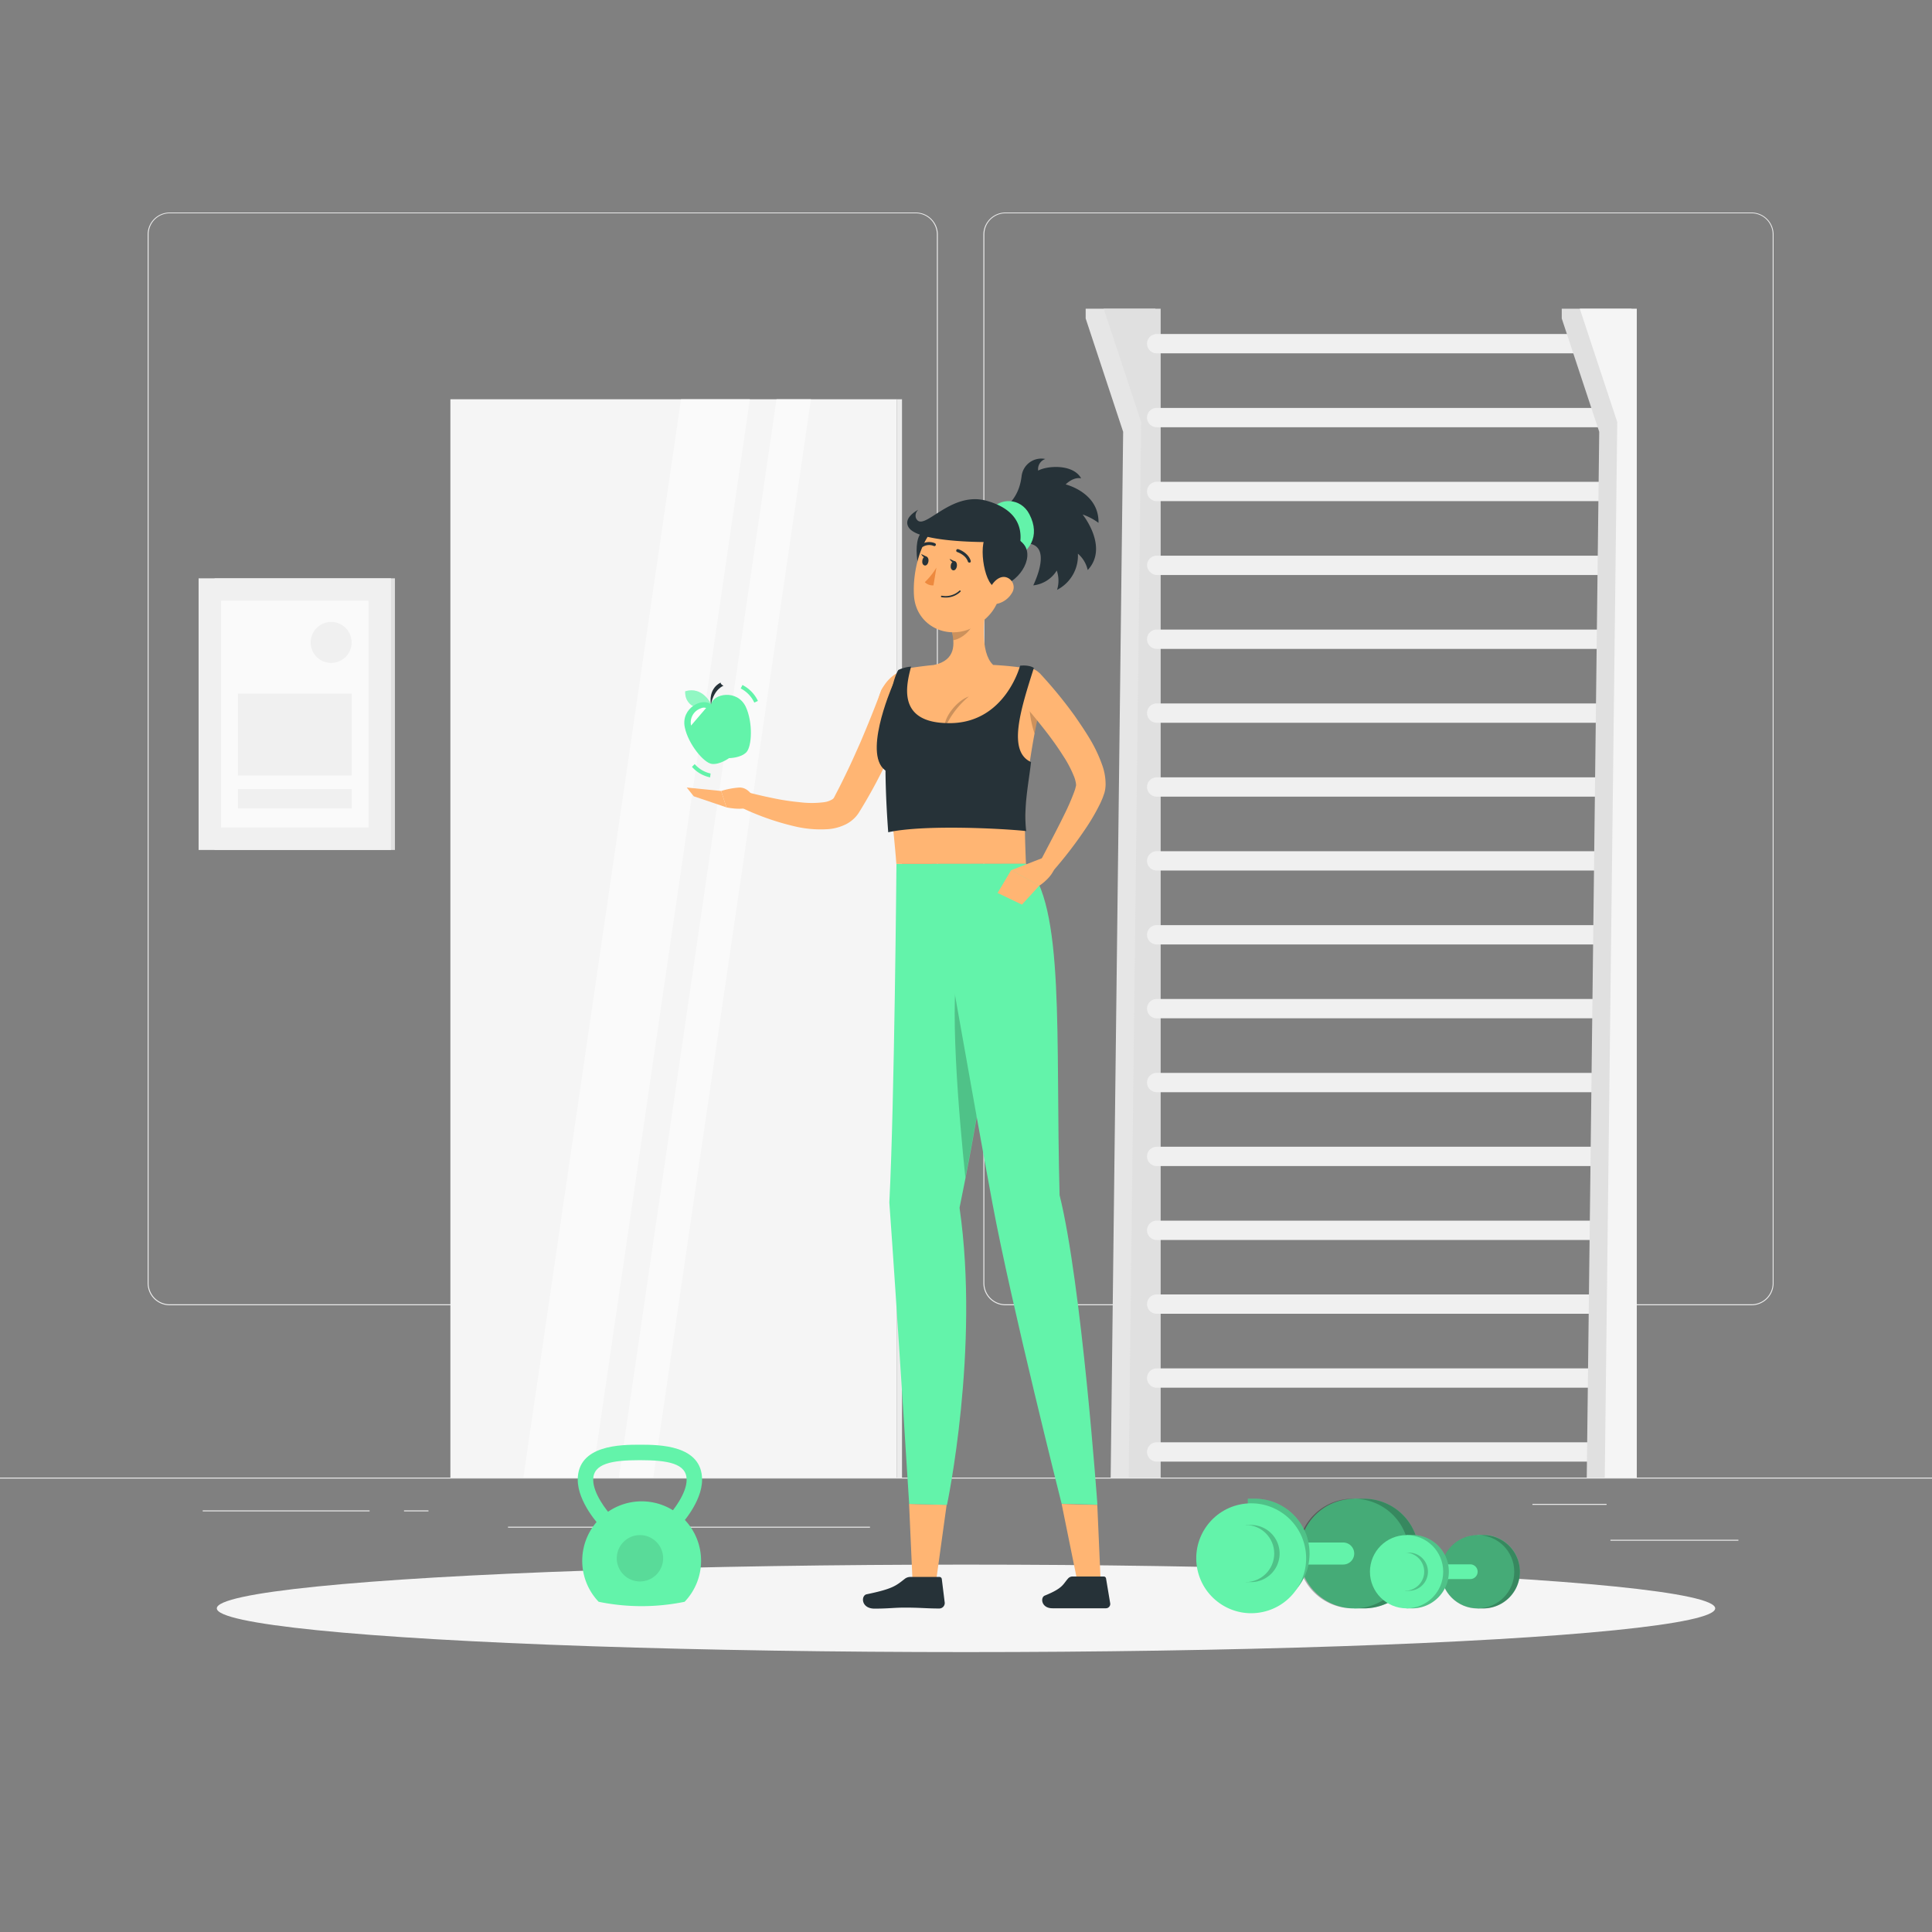 <svg xmlns="http://www.w3.org/2000/svg" viewBox="0 0 500 500"><rect x="0" y="0" width="500" height="500" fill="#808080" stroke="none"/><g id="freepik--background-complete--inject-80"><rect y="382.4" width="500" height="0.25" style="fill:#ebebeb"></rect><rect x="416.78" y="398.49" width="33.12" height="0.25" style="fill:#ebebeb"></rect><rect x="322.53" y="401.21" width="8.69" height="0.25" style="fill:#ebebeb"></rect><rect x="396.59" y="389.21" width="19.19" height="0.25" style="fill:#ebebeb"></rect><rect x="52.46" y="390.89" width="43.19" height="0.25" style="fill:#ebebeb"></rect><rect x="104.56" y="390.89" width="6.33" height="0.25" style="fill:#ebebeb"></rect><rect x="131.47" y="395.11" width="93.68" height="0.25" style="fill:#ebebeb"></rect><path d="M237,337.8H43.91a5.71,5.71,0,0,1-5.7-5.71V60.66A5.71,5.71,0,0,1,43.91,55H237a5.71,5.71,0,0,1,5.71,5.71V332.09A5.71,5.71,0,0,1,237,337.8ZM43.91,55.2a5.46,5.46,0,0,0-5.45,5.46V332.09a5.46,5.46,0,0,0,5.45,5.46H237a5.47,5.47,0,0,0,5.46-5.46V60.66A5.47,5.47,0,0,0,237,55.2Z" style="fill:#ebebeb"></path><path d="M453.31,337.8H260.21a5.72,5.72,0,0,1-5.71-5.71V60.66A5.72,5.72,0,0,1,260.21,55h193.1A5.71,5.71,0,0,1,459,60.66V332.09A5.71,5.71,0,0,1,453.31,337.8ZM260.21,55.2a5.47,5.47,0,0,0-5.46,5.46V332.09a5.47,5.47,0,0,0,5.46,5.46h193.1a5.47,5.47,0,0,0,5.46-5.46V60.66a5.47,5.47,0,0,0-5.46-5.46Z" style="fill:#ebebeb"></path><rect x="116.56" y="103.33" width="115.56" height="279.07" style="fill:#f5f5f5"></rect><polygon points="194.07 103.33 176.25 103.33 135.45 382.4 153.27 382.4 194.07 103.33" style="fill:#fafafa"></polygon><polygon points="209.87 103.33 200.96 103.33 160.16 382.4 169.07 382.4 209.87 103.33" style="fill:#fafafa"></polygon><rect x="232.12" y="103.33" width="1.33" height="279.07" transform="translate(465.56 485.73) rotate(180)" style="fill:#ebebeb"></rect><polygon points="292.71 382.4 299.02 79.89 280.97 79.89 280.97 82.42 290.67 111.75 287.44 382.4 292.71 382.4" style="fill:#e6e6e6"></polygon><polygon points="300.38 382.4 300.38 79.89 285.63 79.89 295.33 109.22 292.1 382.4 300.38 382.4" style="fill:#e0e0e0"></polygon><path d="M418.35,91.44h-119a2.5,2.5,0,0,1-2.5-2.5h0a2.51,2.51,0,0,1,2.5-2.5h119a2.51,2.51,0,0,1,2.5,2.5h0A2.51,2.51,0,0,1,418.35,91.44Z" style="fill:#f0f0f0"></path><path d="M418.35,110.57h-119a2.51,2.51,0,0,1-2.5-2.5h0a2.5,2.5,0,0,1,2.5-2.5h119a2.51,2.51,0,0,1,2.5,2.5h0A2.51,2.51,0,0,1,418.35,110.57Z" style="fill:#f0f0f0"></path><path d="M418.35,129.69h-119a2.51,2.51,0,0,1-2.5-2.5h0a2.5,2.5,0,0,1,2.5-2.5h119a2.51,2.51,0,0,1,2.5,2.5h0A2.51,2.51,0,0,1,418.35,129.69Z" style="fill:#f0f0f0"></path><rect x="296.85" y="143.81" width="124" height="5" rx="2.5" style="fill:#f0f0f0"></rect><path d="M418.35,167.93h-119a2.51,2.51,0,0,1-2.5-2.5h0a2.5,2.5,0,0,1,2.5-2.5h119a2.51,2.51,0,0,1,2.5,2.5h0A2.51,2.51,0,0,1,418.35,167.93Z" style="fill:#f0f0f0"></path><path d="M418.35,187.05h-119a2.5,2.5,0,0,1-2.5-2.5h0a2.51,2.51,0,0,1,2.5-2.5h119a2.51,2.51,0,0,1,2.5,2.5h0A2.51,2.51,0,0,1,418.35,187.05Z" style="fill:#f0f0f0"></path><path d="M418.35,206.17h-119a2.5,2.5,0,0,1-2.5-2.5h0a2.51,2.51,0,0,1,2.5-2.5h119a2.51,2.51,0,0,1,2.5,2.5h0A2.51,2.51,0,0,1,418.35,206.17Z" style="fill:#f0f0f0"></path><path d="M418.35,225.29h-119a2.5,2.5,0,0,1-2.5-2.5h0a2.51,2.51,0,0,1,2.5-2.5h119a2.51,2.51,0,0,1,2.5,2.5h0A2.51,2.51,0,0,1,418.35,225.29Z" style="fill:#f0f0f0"></path><path d="M418.35,244.42h-119a2.51,2.51,0,0,1-2.5-2.5h0a2.5,2.5,0,0,1,2.5-2.5h119a2.51,2.51,0,0,1,2.5,2.5h0A2.51,2.51,0,0,1,418.35,244.42Z" style="fill:#f0f0f0"></path><path d="M418.35,263.54h-119a2.51,2.51,0,0,1-2.5-2.5h0a2.5,2.5,0,0,1,2.5-2.5h119a2.51,2.51,0,0,1,2.5,2.5h0A2.51,2.51,0,0,1,418.35,263.54Z" style="fill:#f0f0f0"></path><path d="M418.35,282.66h-119a2.51,2.51,0,0,1-2.5-2.5h0a2.5,2.5,0,0,1,2.5-2.5h119a2.51,2.51,0,0,1,2.5,2.5h0A2.51,2.51,0,0,1,418.35,282.66Z" style="fill:#f0f0f0"></path><path d="M418.35,301.78h-119a2.51,2.51,0,0,1-2.5-2.5h0a2.5,2.5,0,0,1,2.5-2.5h119a2.51,2.51,0,0,1,2.5,2.5h0A2.51,2.51,0,0,1,418.35,301.78Z" style="fill:#f0f0f0"></path><path d="M418.35,320.9h-119a2.5,2.5,0,0,1-2.5-2.5h0a2.51,2.51,0,0,1,2.5-2.5h119a2.51,2.51,0,0,1,2.5,2.5h0A2.51,2.51,0,0,1,418.35,320.9Z" style="fill:#f0f0f0"></path><path d="M418.35,340h-119a2.5,2.5,0,0,1-2.5-2.5h0a2.51,2.51,0,0,1,2.5-2.5h119a2.51,2.51,0,0,1,2.5,2.5h0A2.51,2.51,0,0,1,418.35,340Z" style="fill:#f0f0f0"></path><path d="M418.35,359.14h-119a2.5,2.5,0,0,1-2.5-2.5h0a2.51,2.51,0,0,1,2.5-2.5h119a2.51,2.51,0,0,1,2.5,2.5h0A2.51,2.51,0,0,1,418.35,359.14Z" style="fill:#f0f0f0"></path><path d="M418.35,378.26h-119a2.5,2.5,0,0,1-2.5-2.5h0a2.51,2.51,0,0,1,2.5-2.5h119a2.51,2.51,0,0,1,2.5,2.5h0A2.51,2.51,0,0,1,418.35,378.26Z" style="fill:#f0f0f0"></path><polygon points="423.01 382.4 422.24 79.89 404.18 79.89 404.18 82.42 413.88 111.75 410.65 382.4 423.01 382.4" style="fill:#e0e0e0"></polygon><polygon points="423.6 382.4 423.6 79.89 408.85 79.89 418.54 109.22 415.31 382.4 423.6 382.4" style="fill:#f5f5f5"></polygon><rect x="55.53" y="149.67" width="46.68" height="70.3" style="fill:#e0e0e0"></rect><rect x="51.4" y="149.67" width="49.78" height="70.3" style="fill:#f0f0f0"></rect><rect x="46.94" y="165.74" width="58.68" height="38.15" transform="translate(261.11 108.53) rotate(90)" style="fill:#fafafa"></rect><path d="M91,166.26a5.3,5.3,0,1,1-5.3-5.3A5.29,5.29,0,0,1,91,166.26Z" style="fill:#f0f0f0"></path><rect x="61.57" y="179.49" width="29.44" height="21.21" style="fill:#f0f0f0"></rect><rect x="61.57" y="204.22" width="29.44" height="5.01" style="fill:#f0f0f0"></rect></g><g id="freepik--Shadow--inject-80"><ellipse id="freepik--path--inject-80" cx="250" cy="416.24" rx="193.89" ry="11.32" style="fill:#f5f5f5"></ellipse></g><g id="freepik--Weights--inject-80"><path d="M352.62,416.24a14.19,14.19,0,1,0,0-28.37h-2.15v28.37Z" style="fill:#63F3AA"></path><path d="M352.62,416.24a14.19,14.19,0,1,0,0-28.37h-2.15v28.37Z" style="opacity:0.2"></path><circle cx="350.47" cy="402.05" r="14.18" transform="translate(-83 91.28) rotate(-13.28)" style="fill:#63F3AA"></circle><path d="M352.62,387.87h-2.15a14.19,14.19,0,1,0,0,28.37h2.15a14.19,14.19,0,1,0,0-28.37Z" style="opacity:0.3"></path><path d="M347.61,404.9H322.38v-5.7h25.23a2.86,2.86,0,0,1,2.86,2.85h0A2.85,2.85,0,0,1,347.61,404.9Z" style="fill:#63F3AA"></path><path d="M325.1,416.24a14.19,14.19,0,0,0,0-28.37h-2.16v28.37Z" style="fill:#63F3AA"></path><path d="M325.1,416.24a14.19,14.19,0,0,0,0-28.37h-2.16v28.37Z" style="opacity:0.2"></path><circle cx="322.94" cy="402.05" r="14.18" transform="matrix(0.99, -0.16, 0.16, 0.99, -60.23, 56.92)" style="fill:#63F3AA"></circle><path d="M323.5,409.44a7.39,7.39,0,1,0,0-14.77h-1.12v14.77Z" style="fill:#63F3AA"></path><path d="M323.5,409.44a7.39,7.39,0,1,0,0-14.77h-1.12v14.77Z" style="opacity:0.2"></path><circle cx="322.38" cy="402.05" r="7.39" style="fill:#63F3AA"></circle><path d="M383.85,416.24a9.48,9.48,0,0,0,0-19h-1.44v19Z" style="fill:#63F3AA"></path><path d="M383.85,416.24a9.48,9.48,0,0,0,0-19h-1.44v19Z" style="opacity:0.2"></path><circle cx="382.41" cy="406.76" r="9.48" style="fill:#63F3AA"></circle><path d="M383.85,397.28h-1.44a9.48,9.48,0,0,0,0,19h1.44a9.48,9.48,0,0,0,0-19Z" style="opacity:0.3"></path><path d="M380.51,408.66H363.64v-3.81h16.87a1.91,1.91,0,0,1,1.9,1.91h0A1.9,1.9,0,0,1,380.51,408.66Z" style="fill:#63F3AA"></path><path d="M365.46,416.24a9.48,9.48,0,1,0,0-19H364v19Z" style="fill:#63F3AA"></path><path d="M365.46,416.24a9.48,9.48,0,1,0,0-19H364v19Z" style="opacity:0.2"></path><circle cx="364.02" cy="406.76" r="9.48" style="fill:#63F3AA"></circle><path d="M364.39,411.69a4.94,4.94,0,1,0,0-9.87h-.75v9.87Z" style="fill:#63F3AA"></path><path d="M364.39,411.69a4.94,4.94,0,1,0,0-9.87h-.75v9.87Z" style="opacity:0.2"></path><path d="M368.58,406.76a4.94,4.94,0,1,0-4.94,4.93A4.94,4.94,0,0,0,368.58,406.76Z" style="fill:#63F3AA"></path><path d="M181.44,403.91a15.36,15.36,0,0,1-4.26,10.63,55.33,55.33,0,0,1-22.25,0,15.38,15.38,0,1,1,26.51-10.63Z" style="fill:#63F3AA"></path><path d="M155.44,395.12c-.24-.25-5.92-6.27-5.92-12.16,0-9.07,11.27-9.07,16.09-9.07s16.09,0,16.09,9.07c0,5.89-5.69,11.91-5.93,12.16l-2.89-2.76,1.44,1.38-1.44-1.38c1.34-1.41,4.82-5.85,4.82-9.4,0-4.21-4.84-5.07-12.09-5.07s-12.09.86-12.09,5.07c0,3.57,3.47,8,4.81,9.4Z" style="fill:#63F3AA"></path><path d="M171.62,403.28a6,6,0,1,1-6-6A6,6,0,0,1,171.62,403.28Z" style="opacity:0.1"></path></g><g id="freepik--Character--inject-80"><path d="M275.8,125.37s1.86-2,4-1.58c-2.11-3.8-8.87-3.26-11.12-2a2.76,2.76,0,0,1,1.85-3,5.13,5.13,0,0,0-6.14,4.46c-.43,3.26-1.66,7.32-8,10.67l7.35,6.87c8-1.35,5.7,6.38,3.67,10.7a8.18,8.18,0,0,0,6.08-3.84,8,8,0,0,1,.08,5,9.94,9.94,0,0,0,5.39-9.36,7.85,7.85,0,0,1,2.54,4.24c5.53-5.93-1.32-14.38-1.32-14.38a15.22,15.22,0,0,1,4.11,2.16C284.47,127.46,275.8,125.37,275.8,125.37Z" style="fill:#263238"></path><path d="M261.11,145c-2.9.88-6.59-9.84-4.58-13s7.58-3.35,9.87,1.08C269.36,138.76,266.48,143.33,261.11,145Z" style="fill:#63F3AA"></path><polygon points="242.02 410.91 236.24 410.92 235.27 389.21 244.99 389.45 242.02 410.91" style="fill:#ffb573"></polygon><path d="M232,223.57s-.52,62.1-1.84,87.65c1.88,25.93,5.13,78,5.13,78l9.79.25s8.53-40.35,3.25-76.9c8.48-41.34,13.06-78.23,5.37-89Z" style="fill:#63F3AA"></path><path d="M248.37,247.5c-3,10.06-.08,42.4,1.47,57.32,2.11-10.78,3.91-21.15,5.24-30.71Z" style="opacity:0.2"></path><path d="M235.59,408.11h7.51a.62.62,0,0,1,.64.56l.76,6.15a1.43,1.43,0,0,1-1.43,1.46c-3.31,0-4.89-.24-9.06-.23-2.57,0-4.12.26-7.67.26s-3.55-3.4-2.06-3.71c6.69-1.39,7.55-2.16,9.88-4A2.33,2.33,0,0,1,235.59,408.11Z" style="fill:#263238"></path><path d="M235.9,181.65a145.59,145.59,0,0,1-5.75,14A132.87,132.87,0,0,1,223,209.13l-.5.81c-.05.1-.23.37-.38.6s-.34.45-.51.67a8.9,8.9,0,0,1-2.47,2,12.42,12.42,0,0,1-4.93,1.38,29,29,0,0,1-8.32-.68,67.22,67.22,0,0,1-14.53-5.15,2.08,2.08,0,0,1,1.43-3.88l.08,0c2.28.6,4.67,1.17,7,1.64a60,60,0,0,0,7,1.08,24.68,24.68,0,0,0,6.45,0,5.44,5.44,0,0,0,2.11-.75,1.32,1.32,0,0,0,.38-.37l.55-1.07c1.12-2.11,2.17-4.29,3.21-6.46s2-4.38,3-6.6c1.9-4.43,3.74-9,5.4-13.42l0-.08a4.19,4.19,0,0,1,7.87,2.85Z" style="fill:#ffb573"></path><path d="M191.39,203.81a20,20,0,0,0-4.76.9l1.37,4.23s6.49,1.51,7.81-1.63l-.48-.65C194.4,205.36,193.32,203.81,191.39,203.81Z" style="fill:#ffb573"></path><polygon points="177.73 203.81 179.54 206.08 188 208.94 186.63 204.71 177.73 203.81" style="fill:#ffb573"></polygon><path d="M227.13,183.34c.23,6.91,3.17,18.91,4.85,40.23h33.54c-.52-12.78-.83-20.94,4.59-45.21a4.38,4.38,0,0,0-3.59-5.28,91.89,91.89,0,0,0-9.52-1,105.58,105.58,0,0,0-15.1,0c-2,.18-4,.44-5.89.72A10.36,10.36,0,0,0,227.13,183.34Z" style="fill:#ffb573"></path><path d="M266.42,179.83a26.23,26.23,0,0,0,1.32,10c.43-2.31.93-4.79,1.5-7.5Z" style="opacity:0.2"></path><path d="M244.42,188.67c-.29-3.17,3.48-7.5,6.31-8.41A22.69,22.69,0,0,0,244.42,188.67Z" style="opacity:0.2"></path><path d="M255.51,155.06c-1,4.85-1.91,13.76,1.49,17,0,0-1.33,4.93-10.35,4.93-9.93,0-4.75-4.93-4.75-4.93,5.42-1.3,5.28-5.32,4.34-9.09Z" style="fill:#ffb573"></path><path d="M251.73,158.29,246.24,163a15.86,15.86,0,0,1,.47,2.68c2.07-.3,4.91-2.57,5.13-4.74A7.4,7.4,0,0,0,251.73,158.29Z" style="opacity:0.2"></path><path d="M240.91,151.58c-3,.44-5.06-10.72-2.6-13.56s8.14.65,9.6,2.53C250.66,144.09,246.47,150.76,240.91,151.58Z" style="fill:#263238"></path><path d="M260.75,146.64c-1.86,7.91-2.47,11.3-7.21,14.71-7.12,5.14-16.44,1.14-17-7.17-.5-7.47,2.61-19.16,11-21A11.09,11.09,0,0,1,260.75,146.64Z" style="fill:#ffb573"></path><path d="M263.75,141.83c.89-3.55.87-9.62-8.39-12.22-9.6-2.69-16.47,8.54-18.31,4.47a2,2,0,0,1,.62-2.16s-4.25,2.08-2.42,4.69c2.78,3.95,21.06,3.67,21.06,3.67Z" style="fill:#263238"></path><path d="M258,151.94c-3,.45-5.06-10.71-2.6-13.55s8.14.65,9.6,2.53C267.78,144.46,263.59,151.13,258,151.94Z" style="fill:#263238"></path><polygon points="284.83 408.85 278.78 409.06 274.75 389.21 283.98 389.46 284.83 408.85" style="fill:#ffb573"></polygon><path d="M277.66,408h8a.59.59,0,0,1,.58.49l1.08,6.45a1.12,1.12,0,0,1-1.11,1.28c-2.78,0-4.15,0-7.66,0h-6.17c-2.92,0-3.18-2.8-2-3.28,4.81-1.95,4.65-2.9,6.11-4.51A1.55,1.55,0,0,1,277.66,408Z" style="fill:#263238"></path><path d="M241.17,223.57s11.05,63.07,15.7,88c4.84,26,17.88,77.6,17.88,77.6l9.26.25s-4.09-57.29-9.79-80.12c-1.11-41.34,1.49-75-8.7-85.77Z" style="fill:#63F3AA"></path><path d="M247.63,146.59c-.11.65-.54,1.12-1,1s-.68-.66-.57-1.31.55-1.12,1-1.05S247.74,145.94,247.63,146.59Z" style="fill:#263238"></path><path d="M240.27,145.34c-.11.65-.54,1.12-1,1s-.68-.65-.57-1.31.55-1.12,1-1S240.39,144.69,240.27,145.34Z" style="fill:#263238"></path><path d="M239.89,144.1l-1.49-.72S239,144.74,239.89,144.1Z" style="fill:#263238"></path><path d="M242.34,146.9a17.84,17.84,0,0,1-3,3.76,2.86,2.86,0,0,0,2.24.83Z" style="fill:#ed893e"></path><path d="M244.68,154.64a5.56,5.56,0,0,1-1-.09.19.19,0,0,1-.16-.22.2.2,0,0,1,.22-.16,5.26,5.26,0,0,0,4.55-1.3.19.19,0,1,1,.28.26A5.4,5.4,0,0,1,244.68,154.64Z" style="fill:#263238"></path><path d="M261.89,153.46a6,6,0,0,1-3.61,2.75c-2,.51-3-1.3-2.38-3.18.53-1.69,2.23-4,4.24-3.69A2.68,2.68,0,0,1,261.89,153.46Z" style="fill:#ffb573"></path><path d="M250.84,145.59a.38.38,0,0,1-.36-.27c-.53-1.71-2.72-2.45-2.74-2.45a.38.38,0,0,1-.25-.49.38.38,0,0,1,.49-.25c.1,0,2.59.87,3.24,3a.39.39,0,0,1-.26.49Z" style="fill:#263238"></path><path d="M238.64,141.56a.39.39,0,0,1-.33-.19.39.39,0,0,1,.15-.53,3.86,3.86,0,0,1,3.53-.24.39.39,0,0,1,.17.52.39.39,0,0,1-.52.17h0a3.12,3.12,0,0,0-2.8.22A.35.35,0,0,1,238.64,141.56Z" style="fill:#263238"></path><path d="M269,174.14a114.09,114.09,0,0,1,9.09,11.06c1.39,2,2.75,4,4,6.09a37.28,37.28,0,0,1,3.28,7.05,14.75,14.75,0,0,1,.76,4.66,9.71,9.71,0,0,1-.14,1.47,7.71,7.71,0,0,1-.18.76l-.18.52c-.12.35-.24.71-.37,1l-.4.92a53.09,53.09,0,0,1-3.67,6.42,108.68,108.68,0,0,1-8.59,11.24,2.09,2.09,0,0,1-3.42-2.34l0,0c2.1-4.06,4.29-8.12,6.25-12.15a59,59,0,0,0,2.58-5.93l.24-.69.15-.61.08-.3c0-.06,0,0,0-.08V203a7.81,7.81,0,0,0-.55-2.11,29.9,29.9,0,0,0-2.83-5.35c-1.14-1.81-2.41-3.61-3.75-5.38-2.68-3.51-5.6-7-8.52-10.31l-.06-.06a4.19,4.19,0,0,1,6.2-5.63Z" style="fill:#ffb573"></path><path d="M247.25,145.35l-1.49-.72S246.35,146,247.25,145.35Z" style="fill:#263238"></path><path d="M269.93,222l-8.24,3.21,7.31,4s4.43-2.83,4.17-6.23Z" style="fill:#ffb573"></path><polygon points="258.18 231.1 264.48 234.11 269 229.17 261.69 225.18 258.18 231.1" style="fill:#ffb573"></polygon><path d="M264,172.28c2.53-.25,3.56.58,3.56.58-3.41,10.76-6.89,21.58-.73,24.36-.55,5.06-2,11.64-1.25,17.86-5.83-.64-26.33-1.75-35.71.31-2.56-34.56,2.61-42,2.61-42a9.61,9.61,0,0,1,3.3-.87c-1.08,4.33-4.1,14.76,10.15,14.63S264,172.28,264,172.28Z" style="fill:#263238"></path><path d="M231.15,177c-.78,1.81-8,18.93-1.67,22.62C236.85,203.93,231.15,177,231.15,177Z" style="fill:#263238"></path><path d="M184.06,182.27s-2.21-4.77-6.73-3.35C177.19,183.55,182.55,184.2,184.06,182.27Z" style="fill:#63F3AA"></path><path d="M184.06,182.27s-2.21-4.77-6.73-3.35C177.19,183.55,182.55,184.2,184.06,182.27Z" style="fill:#fff;opacity:0.3"></path><path d="M195.21,181.83a7.89,7.89,0,0,0-3.51-3.66l.45-.89a8.85,8.85,0,0,1,4,4.12Z" style="fill:#63F3AA"></path><path d="M183.78,201.18a8.56,8.56,0,0,1-4.7-2.72l.71-.71a7.57,7.57,0,0,0,4.11,2.43Z" style="fill:#63F3AA"></path><path d="M193,182.91c-2.24-4.65-8.51-3.36-9-.58-2.05-1.94-7.82.83-6.78,5.89.89,4.34,4.92,9.23,7,9.48s4.46-1.5,4.46-1.5,3,0,4.47-1.51S194.87,186.91,193,182.91Z" style="fill:#63F3AA"></path><path d="M181.44,183.3a3.85,3.85,0,0,0-2.59,4.47l3.89-4.54A1.75,1.75,0,0,0,181.44,183.3Z" style="fill:#fff"></path><path d="M184,182.33s-.88-3.93,2.49-5.68c0,.5.76.82.76.82S184.78,178.28,184,182.33Z" style="fill:#263238"></path></g></svg>